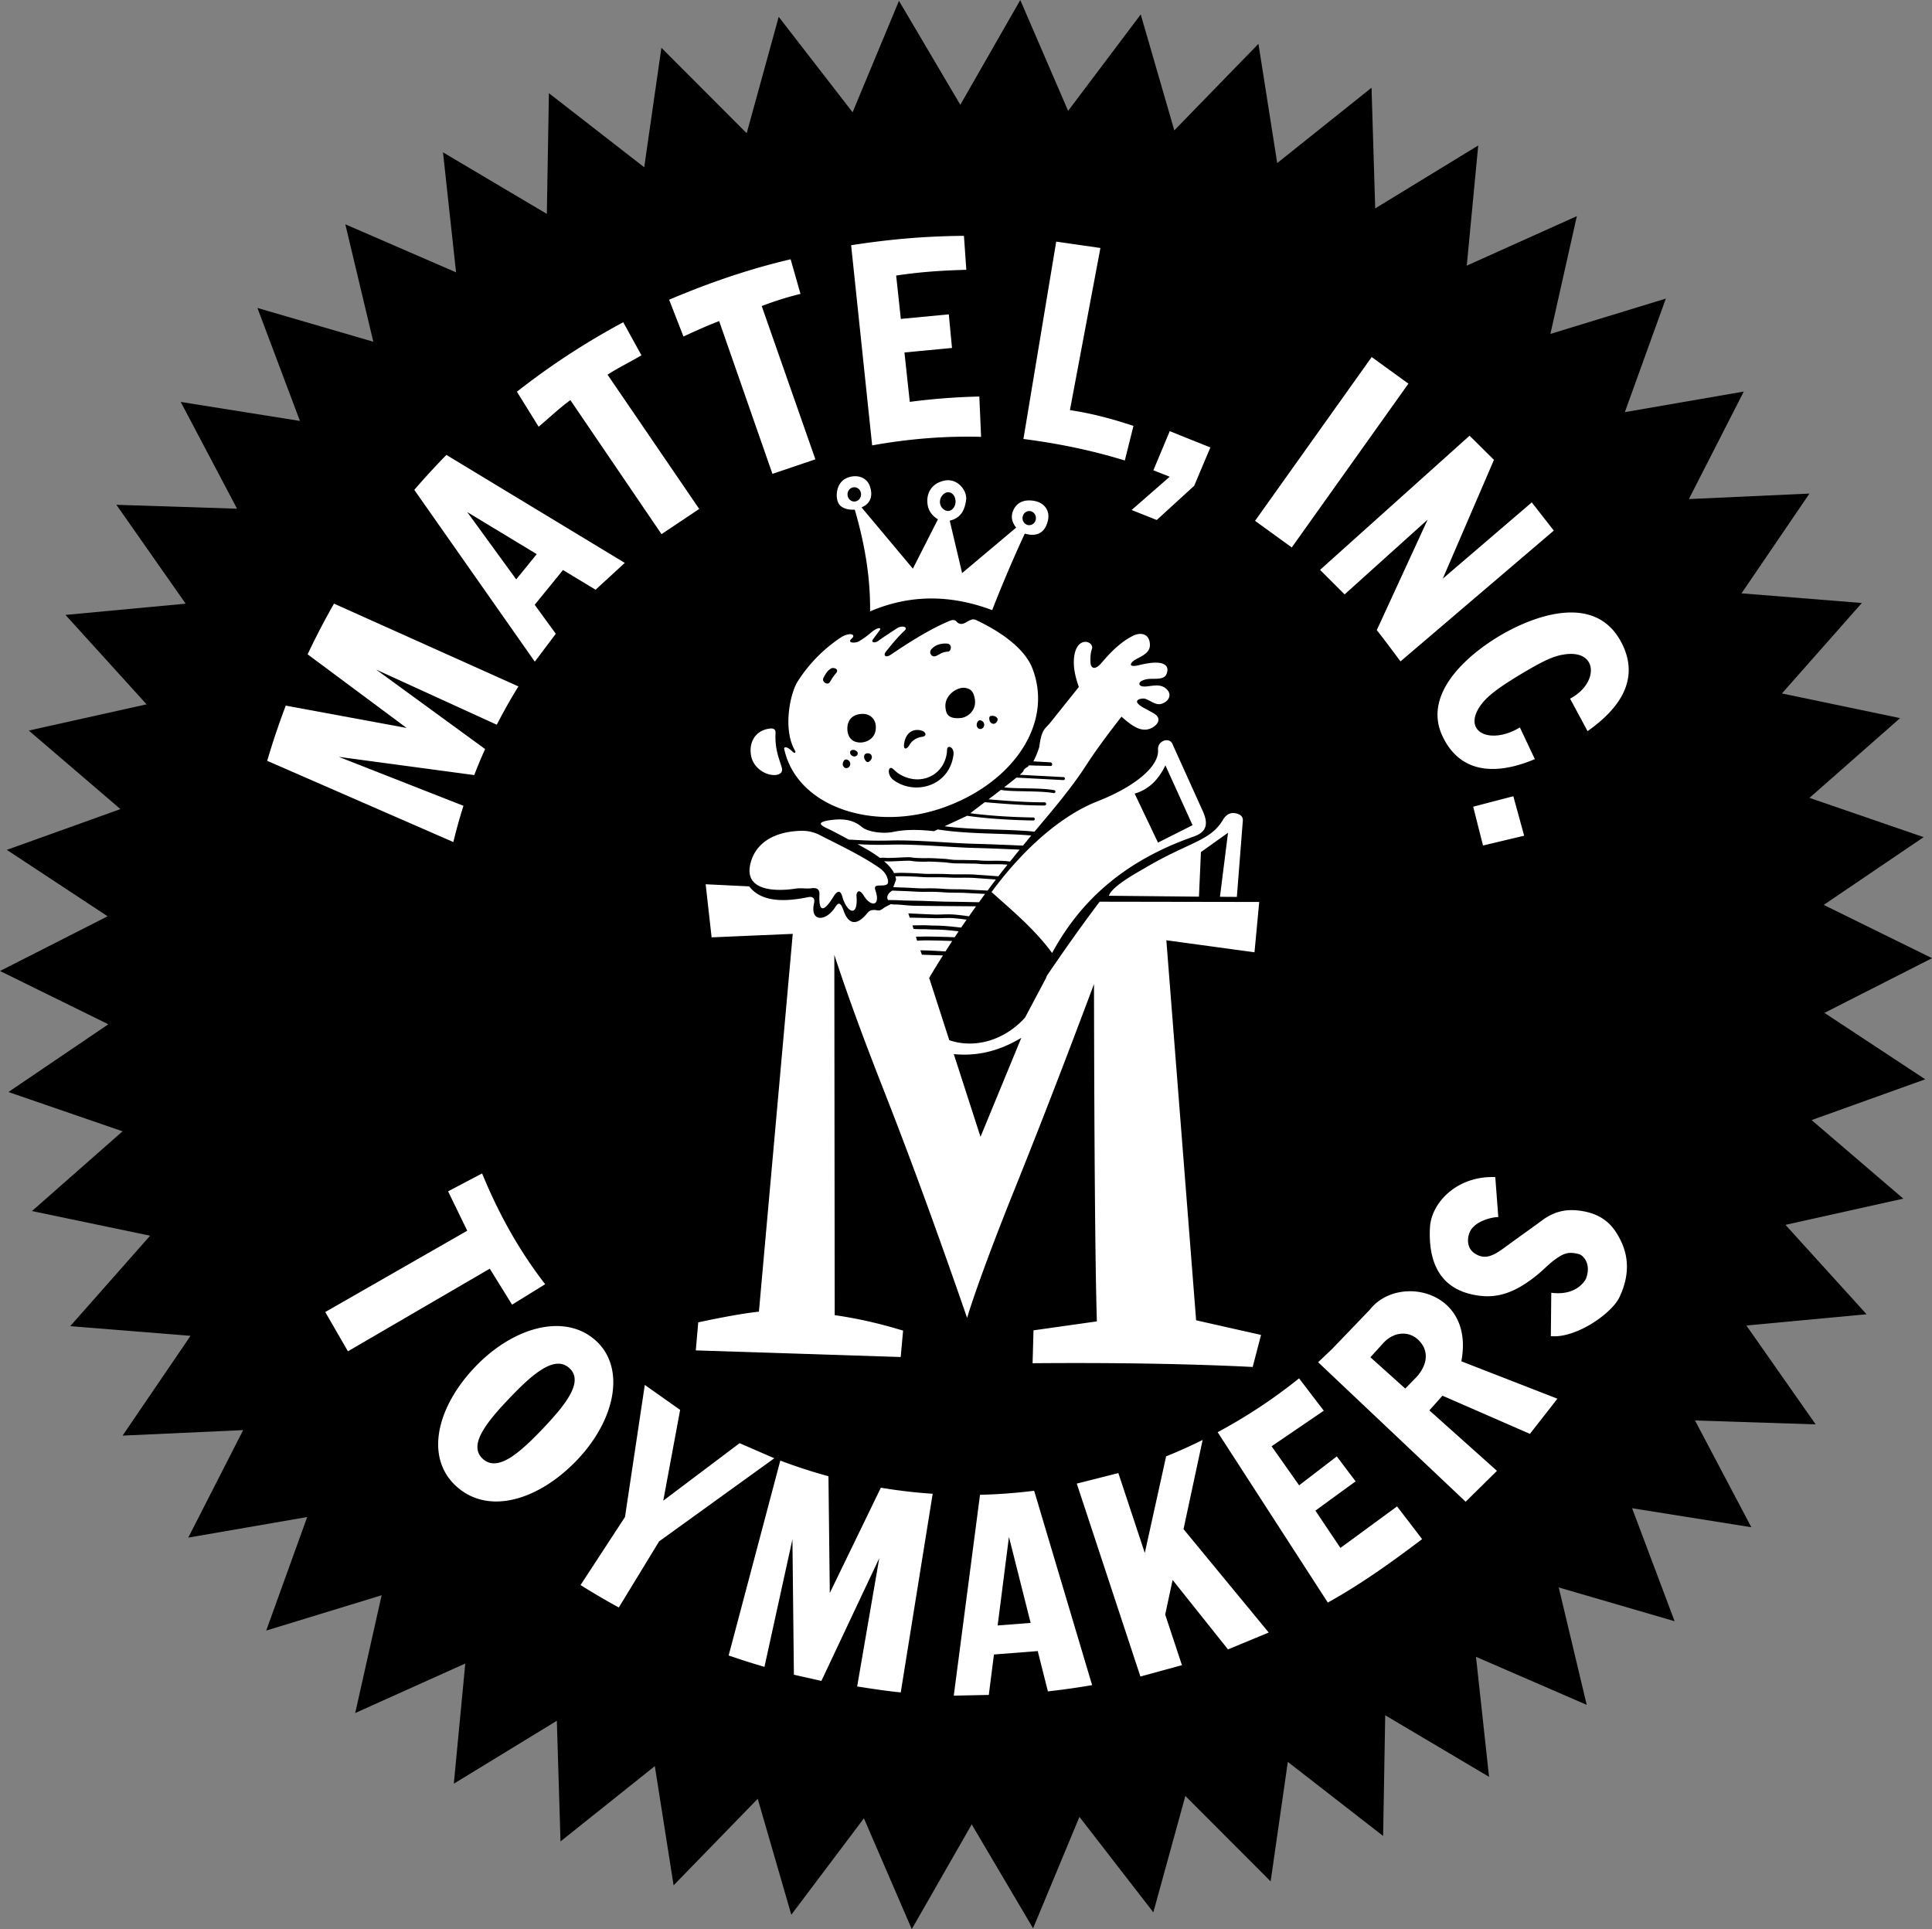 <?xml version="1.0" encoding="UTF-8"?>
<svg width="974.41" height="972.9" version="1.1" viewBox="0 0 257.81 257.41" xmlns="http://www.w3.org/2000/svg" xmlns:cc="http://creativecommons.org/ns#" xmlns:dc="http://purl.org/dc/elements/1.1/" xmlns:rdf="http://www.w3.org/1999/02/22-rdf-syntax-ns#"><rect x="0" y="0" width="257.81" height="257.41" fill="#808080" stroke="none"/><title>P-240826</title><path d="m196.96 221.079 1.742 16.012-13.856-8.212-.278 16.105-12.717-9.884-2.294 15.943-11.38-11.4-4.273 15.53-9.861-12.736-6.187 14.872-8.187-13.872-8.001 13.98-6.384-14.79-9.69 12.867-4.48-15.472-11.227 11.55-2.505-15.91-12.586 10.05-.491-16.099-13.747 8.395 1.53-16.034-14.69 6.606 3.528-15.716-15.402 4.712 5.47-15.15-15.872 2.746 7.326-14.345-16.09.734 9.066-13.314-16.056-1.288 10.663-12.072-15.767-3.29 12.091-10.641-15.23-5.241 13.33-9.041L0 129.565l14.358-7.299L.91 113.402l15.16-5.442L3.837 97.48l15.722-3.499-10.822-11.93 16.037-1.5-9.242-13.193 16.099.52-7.516-14.245 15.907 2.534-5.67-15.076 15.464 4.508L46.08 29.93l14.777 6.41-1.743-16.012L72.97 28.54l.278-16.105 12.718 9.884 2.293-15.943 11.38 11.4 4.274-15.53 9.86 12.736L119.96.111l8.187 13.872 8.002-13.98 6.383 14.79 9.69-12.867 4.48 15.472 11.227-11.55 2.505 15.91 12.586-10.05.491 16.099 13.747-8.395-1.53 16.034 14.69-6.606-3.528 15.716 15.402-4.712-5.47 15.15 15.872-2.746-7.326 14.345 16.09-.734-9.066 13.314 16.056 1.288-10.663 12.072 15.767 3.29-12.091 10.641 15.23 5.241-13.33 9.041 14.455 7.109-14.358 7.299 13.448 8.864-15.16 5.442 12.232 10.48-15.722 3.499 10.822 11.93-16.037 1.5 9.242 13.193-16.099-.52 7.516 14.246-15.907-2.535 5.67 15.076L208 211.821l3.736 15.668z"/><g fill="#fff"><path d="m183.04 47.642 4.9 3.55-15.565 21.857-4.899-3.55zM152.11 84.586c-.297.012-.62.102-.949.265-1.44.719-2.823 2-4.119 3.545-1.004 1.197-1.49.676-1.52.047-.033-.704-.003-1.341.179-1.817.387-1.015-1.966-1.921-2.358.98-.193 1.433.197 2.829.616 4.063l-3.754 4.693c-.767.96-1.204.866-1.525 3.325 0 0-.341 1.136-.792 1.905l2.325.134c.11.003.195.18.192.29a.2.2 0 0 1-.205.194l-2.909-.082c-.036.052-.104.17-.12.177-.15.084-.583.318-.617.6-.004.035-.265.303-.468.48l5.855.31a.2.2 0 0 1-.021.397l-6.288-.332c-.42.345-1.014.813-1.638 1.3.167.022.353.04.555.055.571.04 1.264.056 1.993.07 1.457.027 3.051.045 4.154.255a.2.2 0 0 1-.075.391c-1.036-.196-2.628-.22-4.087-.248-.73-.014-1.427-.03-2.013-.07a7.503 7.503 0 0 1-.96-.115c-.754.585-.93.71-1.651 1.26 2.06.175 5.151.417 7.478.396a.212.212 0 0 1 .004.425c-2.533.023-5.956-.263-7.985-.438-.77.584-1.528 1.165-1.93 1.473 1.568.21 3.291.352 4.91.442 1.276.071 2.487.11 3.504.125.11 0 .198.092.196.202a.2.2 0 0 1-.202.197 86.82 86.82 0 0 1-3.52-.125c-1.763-.098-3.647-.259-5.335-.501l-.038.029-2.943 1.37c4.004.52 8.245.355 12 .718.398-.475.797-.955 1.19-1.422 1.024-1.216 3.79-4.478 5.563-7.225 1.57-2.432 3.326-4.737 4.853-6.698 1.259 1.11 2.616 2.238 4.046 1.502.766-.394 1.451-1.29.175-1.99l-1.202-.659c-2.004-1.1-.256-1.35.095-1.247.861.253 1.477.998 2.364.632.94-.388 1.229-1.224.56-1.89-.794-.788-1.85-.442-2.758-.375-1.099.081-.983-.495-.696-.674.688-.43 1.413-.327 2.124-.357.885-.037 1.184-.29 1.33-.707.348-.994-.336-1.384-1.21-1.433-.858-.048-1.677.139-2.57.344-1.515.348-1.12-.423-.123-.914.998-.492 1.66-.96 1.658-1.781-.003-.908-.44-1.387-1.053-1.477a1.533 1.533 0 0 0-.286-.014zm-40.038 24.754c-.38-.002-.78.028-1.2.085-2.124.287-1.303.736-.37 1.168.951.441 1.941 1.01 2.756 1.434 1.523.082 3.049.198 5.594.126.85-.024 1.776-.013 2.735.017 2.875.09 6.038.359 8.27.417 2.52.067 4.548.162 6.649.248.372-.452.745-.907 1.113-1.35-3.868-.333-8.302-.147-12.487-.806l-.493.23c-1.786-.193-3.639-.277-5.406.091-1.58.329-3.559-.08-4.192-.624-.855-.735-1.827-1.03-2.969-1.036zm9.493 3.383c-.95-.03-1.863-.04-2.697-.017-1.918.054-3.25 0-4.441-.064 1.237.655 2.23 1.26 3.007 1.84l.111-.015c.167-.018.305-.032.437-.015.399.052 1.194.02 1.944-.019.374-.018.74-.037 1.052-.044.313-.006.562-.006.753.034.432.09 1.936.096 2.151.078l.013-.002h.012c.717.015 1.297.049 2.128.1.346.021.97.124 1.306.135.776.025.851.004 1.57.024h.006c.657.024 1.335-.011 2.028.077 1.342.073 2.542-.063 3.833.128.431-.537.862-1.072 1.29-1.594-1.956-.082-3.876-.168-6.222-.23-2.262-.06-5.429-.327-8.277-.417zm-.175 2.13c-.112-.002-.25-.003-.4-.001-.302.006-.666.024-1.041.043-.729.037-1.486.077-1.982.02.634.54 1.075 1.063 1.336 1.587.19-.013.383-.025.53-.028.692-.017 1.378.015 2.056.038.7.023 1.382.1 2.052.097.809-.003 1.774-.013 2.781.04 1.105.058 2.244-.028 3.441.058l3.062.22c.405-.522.81-1.038 1.212-1.543-1.125-.126-2.237-.016-3.523-.086h-.018c-.643-.084-1.311-.05-2-.075-.706-.02-.785 0-1.57-.025-.405-.014-1.037-.118-1.319-.135-.83-.051-1.4-.084-2.108-.1-.367.03-1.671.036-2.262-.086a1.696 1.696 0 0 0-.247-.022zm8.309 2.28c-1.007-.04-2 .018-3-.035-.99-.051-1.945-.041-2.756-.038-.705.003-1.394-.075-2.069-.098-.683-.022-1.36-.054-2.03-.038-.1.002-.23.01-.367.018.043.141.077.283.094.426l-.366 1.013 1.628.06c.926.033 1.836.121 2.733.097.797-.022 1.59.01 2.379.067 1.092.078 2.047.03 3.02.085.837.048 1.996.103 2.82.142.37-.491.741-1.002 1.11-1.478l-2.764-.198c-.144-.01-.288-.018-.432-.024zm-35.534.858.793 7.085 10.828-.466-4.515 50.412c-2.038.222-4.797.72-8.097 1.427l-.326 3.742 27.342.884.32-3.522c-2.952-.896-5.868-1.6-9.126-2.063l-.05-48.075c2.086 6.377 4.414 12.5 6.764 18.493 3.869 9.863 7.466 19.869 10.957 29.954.462-1.622 2.379-7.343 6.234-16.921 2.63-6.53 6.165-15.522 10.696-27.636.038 23.385.173 38.102.382 45.014l-8.454 1.196-.124 4.388c11.027-.088 20.86.07 29.372.5l1.114-4.273-8.662-1.955-3.974-50.708 11.763 1.602.631-6.714-21.295-.035c-2.056 2.721-4.401 5.99-7.03 9.865l-.167.404-2.758 5.198c-2.77 3.068-6.749 4.163-10.106 3.014l-2.687-8.313a120.118 120.118 0 0 1 1.838-3l-2.815-.095-.194-.585c1.163.005 2.244.087 3.352.145.296-.462.593-.94.889-1.388a117.245 117.245 0 0 0-3-.081 25.262 25.262 0 0 0-1.126.009 3.61 3.61 0 0 0-.542.049l-.14-.432-.029-.103c.162-.043.388-.017.692-.028a25.88 25.88 0 0 1 1.15-.01c.883.01 2.031.044 3.33.092.175-.264.351-.533.527-.792a80.297 80.297 0 0 0-1.431-.147c-.6-.053-1.202-.085-1.804-.09-.488-.004-1.152-.051-1.603-.045-.592.008-1.175-.033-1.175-.033l-.153-.472s.721-.014 1.32-.022c.494-.006 1.159.042 1.616.046v-.003c.617.005 1.232.038 1.846.092.516.045 1.219.123 1.722.179.242-.353.484-.713.725-1.059a29.028 29.028 0 0 0-1.89-.207c-.772-.045-1.57.034-2.39.01a490.727 490.727 0 0 0-3.313-.074l-.184-.571c.01 0 2.358.124 3.511.157.778.023 1.581-.057 2.404-.01.617.035 1.553.158 2.18.245.314-.444.628-.898.94-1.33l-2.894-.024c-1.574-.013-3.703-.021-5.286-.052-.952-.018-1.489-.119-2.439-.167-.086-.005-.208.006-.31.006l-.434-.054-.62.316c-.498.253-.69.602-1.181.511-.997-.184-1.203.216-1.52.58-1.185 1.355-2.303 1.454-3.016-.604-.54-1.555-.905-.629-1.267-.14-1.23 1.664-3.203 1.673-2.647-.8.172-.765-.317-.89-.755-.8-4.055.84-6.546.323-7.901-1.433zm24.874.847-.008.023c-.418.265-.671.59-.624 1.024l.09.212c.457.002.982.007 1.31.024.945.048 1.48.05 2.426.069 1.572.03 3.127.12 4.71.133 1.108.01 3.064.054 3.698.068.27-.368.54-.752.808-1.111-.823-.04-1.809-.087-2.511-.127-.94-.054-1.902-.006-3.027-.086a23.59 23.59 0 0 0-2.332-.066c-.936.026-1.857-.065-2.763-.097-.592-.02-.992-.036-1.777-.065zm17.248 19.644-5.446 13.21-3.566-11.037c2.791.275 5.745-.216 9.012-2.173z"/><path d="M128.72 83.145c-.399.187-.775.133-1.045-.174-.38-.433-.843-.181-1.387.06-2.069.913-4.53 2.356-7.362 4.296-.767.525-1.107.124-.705-.378.765-.955 1.542-1.921 2.478-2.793.553-.514-.35-.75-1-.323-.869.57-1.716 1.112-2.49 1.677-.44.322-1.048.25-.71-.21l.898-1.216c.265-.36-.278-.437-1.189.345a10.343 10.343 0 0 1-1.611 1.154c-.422.243-1.663.272-.937-.384.149-.134.323-.32.099-.502-.238-.194-1.002-.001-1.514.337a19.742 19.742 0 0 0-5.819 5.926c-.979 1.55-2.014 6.355-.325 9.225.11.188-.028.417-.326.125-.655-.645-1.06-.704-1.146-.454.07.333.155.664.26.992 2.229 7.03 11.929 10.053 20.85 6.962 9.276-3.214 14.896-11.142 12.035-18.602-1.032-2.694-4.27-4.959-7.601-6.506-.484-.225-1.168.31-1.452.443zm-2.378 2.729c.774.034.62 1.059.139 1.08-.67.031-1.001.294-1.505.547-.658.33-1.037-.43-.748-.796.486-.615 1.232-.87 2.114-.831zm-15.16 3.262c.347.007.746.262.373.7-.391.46-.497.65-.815 1.181-.296.495-1.133-.041-.853-.574.324-.613.566-.998 1.033-1.252a.536.536 0 0 1 .262-.055zm17.634 2.655c.66.12 1.072.384 1.264 1.464.272 1.53-.97 2.484-1.898 2.557-1.488.117-1.924-.377-2.019-1.411-.157-1.707 1.658-2.79 2.653-2.61zm3.653 3.726c.247.01.44.092.602.31.19.256-.162.822-.571.747-.347-.064-.5-.396-.49-.761.003-.154.08-.272.28-.291.063-.005.122-.007.18-.005zm-17.265-.261c.848.024 1.739.645 1.666 1.948-.08 1.434-1.37 1.94-2.24 1.867-1.156-.096-1.583-.983-1.556-1.943.027-.96.6-1.85 2.048-1.873h.082zm15.572.859c.117 0 .238.058.35.143a.584.584 0 0 1 .188.61c-.086.343-.504.544-.783.305-.204-.176-.245-.464-.149-.706.1-.256.243-.352.394-.352zm-8.294 1.287c.24.01.47.067.665.155.356.16.62.655-.117.762-.554.08-1.236.351-1.658 1.07-.38.646-.913.759-.693-.338.257-1.282 1.08-1.678 1.803-1.649zm4.192 2.259c.276.007.65.375.558 1.07-.558 4.204-5.185 5.446-8.02 3.337-.682-.508-.748-1.456-.399-1.588.274-.103.583.423 1.125.762 2.761 1.726 5.929.324 6.396-2.691.06-.396-.002-.7.172-.838a.253.253 0 0 1 .168-.053zm-12.798.401a.58.58 0 0 1 .182.033c.352.13.469.351.36.6-.09.207-.356.281-.563.224a.575.575 0 0 1-.421-.525c-.008-.215.218-.335.442-.332zm1.947.457c.189.005.38.088.465.263.154.318-.023.638-.323.846-.126.088-.267.096-.4-.054-.221-.254-.316-.49-.217-.81.05-.162.26-.252.475-.245zm-2.921.821a.6.6 0 0 1 .348.143.581.581 0 0 1 .188.608c-.085.34-.502.541-.78.303-.204-.175-.244-.462-.148-.703.1-.255.242-.35.392-.35zm51.647 7.147c-.597 0-1.038.374-1.363.92-1.705 2.863-4.515 2.919-10.552 6.501-.898.533-4.227 2.32-4.667 3.618l12.035.12-.01-.02.263-5.928 3.615-2.579-1.077 8.545 2.256.015.796-10.158c.038-.479-.207-.857-1.028-1.008a1.512 1.512 0 0 0-.268-.026zm-55.194 2.922a5.08 5.08 0 0 0-2.477-.547c-3.692.098-5.85 1.678-6.596 3.882-1.662 4.91 4.953 3.98 5.865 3.83.746-.122 1.45.048 2.127-.05.783-.111 1.108.176 1.076.837-.12 2.463.607 2.35 1.9.237.493-.807.922-.788 1.136-.004.606 2.222 2.15 2.91 1.906-.02-.043-.515.33-1.095.955-.082.947 1.534 2.17 1.425 1.66-.393-.137-.492-.404-.94.43-.941.937 0 1.444-.028 1.022-1.144-.091-.242-.35-.737-.956-1.163-2.353-1.655-5.234-3.001-8.048-4.442z"/><path d="M155.79 98.776c-.6-.067-1.328.448-1.262 1.268.166 2.08-2.76 4.792-8.12 6.898-4.626 1.818-9.725 6.14-14.096 12.09 2.848 2.541 5.778 4.993 8.084 8.132 3.623-6.68 9.299-12.188 18.915-15.546 1.819-.635 1.9-1.818 1.19-3.388l-4.057-8.976a.792.792 0 0 0-.654-.478zm-.277 3.347 3.624 7.985-4.612 2.326-3.115-6.54c1.86-.527 3.182-1.85 4.103-3.77zm-52.023-4.296c.04-.715-.57-.66-1.009-.574-1.979.39-2.594 2.174-2.213 3.772.292 1.22 1.498 2.275 2.855 2.388.482.04 1.466-.071 1.194-1.011-.314-1.083-.948-2.45-.827-4.575zm10.583-34.283c-.402.006-.82.109-1.212.305-1.315.658-1.444 2.592-.909 3.404.387.586 1.246.8 2.113.76 1.282 4.407 2.095 8.905 2.04 13.57 4.973-2.134 10.36-2.394 16.293-.171a180.812 180.812 0 0 1 4.35-10.21c1.123.325 2.567.313 3.07-1.672.382-1.51-.585-2.528-1.954-2.717-1.373-.19-2.189.342-2.606 1.19-.384.78-.31 1.585.339 2.4l-7.21 6.068-1.653-6.995c1.492-.353 2.006-1.414 2.187-2.781.157-1.189-1.11-2.926-2.893-2.563-1.884.383-2.515 1.94-2.216 3.366.167.796.671 1.392 1.348 1.798l-3.345 6.583-6.852-8.18c1.04-.403 1.614-1.357 1.117-2.81-.312-.913-1.122-1.36-2.007-1.345zm-.046 1.472a.904.953 1.62 0 1 .876.977.904.953 1.62 0 1-.93.927.904.953 1.62 0 1-.876-.978.904.953 1.62 0 1 .93-.926zm12.527.668c.548.016.976.587.956 1.275-.02.689-.479 1.234-1.027 1.219-.528-.015-1.075-.55-1.055-1.239.02-.688.578-1.27 1.126-1.255zm10.814 2.507a.894.943 1.62 0 1 .867.968.894.943 1.62 0 1-.92.917.894.943 1.62 0 1-.866-.968.894.943 1.62 0 1 .92-.917zM196.227 164.205c.739-1.296 2.855-1.806 3.71-1.803l-.404-5.337c-5.156-.193-8.534 3.458-8.714 6.695-.26 4.683 1.363 8.075 5.705 8.984 2.35.513 4.315.127 6.375-1.059.873-.52 1.7-1.112 2.479-1.775.735-.626 1.404-1.326 2.11-1.836 1.176-.839 1.787-1.101 3.228-.725.494.129 1.681 1.24.928 3.252-.08.213-1.235 2.35-4.638 1.898l-.059 5.789c3.331.325 8.107-3.008 9.144-5.171 1.793-3.74.807-6.431.011-7.916-.585-1.091-1.655-2.873-4.415-3.494-2.502-.564-4.275-.07-5.89 1.122-1.403 1.036-2.691 1.936-4.488 3.251-1.07.76-2.43 1.941-3.749 1.535-2.111-.65-1.78-2.628-1.333-3.41zM60.496 112.358 35.657 101.52a97.398 97.398 0 0 1 2.479-7.367l16.128 2.982L41.05 87.31a97.403 97.403 0 0 1 3.523-6.766l24.61 11.048c-1.087 1.733-2.02 3.43-2.892 5.112l-16.086-7.351L64.734 99.95a63.555 63.555 0 0 0-1.45 3.473l-18.075-2.431 16.635 6.53a70.812 70.812 0 0 0-1.347 4.836zM97.233 220.9l6.892-26.006a70.67 70.67 0 0 0 6.425 2.089l.179 15.578 6.813-14.046c2.439.399 4.745.667 6.917.804l-4.262 26.507c-1.724-.163-3.744-.47-5.817-.791l2.95-17.118-7.723 16.378-3.667-.825-.198-18.062-3.732 17.01a97.374 97.374 0 0 1-4.777-1.52zM59.569 60.702a97.72 97.72 0 0 0-4.284 4.666l16.081 22.92 2.802-3.72-2.816-3.869 3.777-4.638 4.346 2.63 3.9-3.581zm2.778 7.624 9.278 5.615-2.74 3.367zM83.168 43a97.4 97.4 0 0 0-14.19 9.27l2.9 4.667c1.394-1.164 2.738-2.458 4.233-3.55l12.165 17.888 5.028-3.364-12.231-17.916c1.435-.93 3.032-1.697 4.522-2.587zm22.336-8.399c-5.662 1.31-11.113 3.229-16.214 5.392l1.913 4.91c1.649-.76 3.034-1.394 4.762-2.059l7.11 20.386 5.731-1.94-7.16-20.45a41.959 41.959 0 0 1 5.173-1.626zM72.751 171.36c-3.683-4.748-6.354-9.756-8.418-14.783l-4.539 2.39 2.554 5.256-18.945 10.849 3.025 5.24 18.928-11.024 2.977 4.801zM128.631 31.47c-6.005.045-10.786.595-15.055 1.25l2.806 26.711c5.109-.92 9.925-1.265 14.537-1.14l-.237-5.38a86.337 86.337 0 0 0-9.28.712l-.71-6.59 6.345-.604-.427-4.485-6.401.61-.624-5.786c2.995-.453 5.767-.666 9.363-.766zm7.937 27.106c4.6.59 9.12 1.508 13.529 2.872l1.156-4.62c-3.119-1.026-5.639-1.67-8.48-2.104l4.068-21.635-5.898-.849zm24.948 1.129-2.163 5.117-4.994 4.566-3.354-1.337 5.085-4.438-2.182-.859 2.184-5.22zm34.589-1.569L176.153 76.04l3.277 3.273 11.08-9.98-6.79 14.748c1.087 1.365 2.117 2.777 3.167 4.171L207.342 70.8l-2.94-3.763-11.878 10.179 6.833-15.854zm15.742 39.424c4.35-3.057 7.092-7.03 4.462-11.93-3.473-6.469-11.43-3.444-15.466-1.204-4.517 2.508-11.124 7.895-8.368 13.775 2.695 5.75 8.319 4.804 12.336 3.092l-1.993-4.227c-4.1 2.468-7.957.473-5.027-3.23 1.01-1.277 2.974-2.592 5.798-4.257 2.59-1.527 3.862-2.074 5.224-2.266 4.513-.635 4.512 3.919.702 5.911zm-15.262 10.083 5.355-1.399 1.446 5.27-5.49 1.306zM138 198.92a71.3 71.3 0 0 1-7.226.54l-3.501 26.8 4.674-.097.688-5.396 5.843-.455 1.355 5.378a98.155 98.155 0 0 0 5.901-.835zm-3.364 6.154 2.894 11.479-4.402.342zm25.845-12.931a69.964 69.964 0 0 1-4.872 2.188l-2.844 12.888-3.529-10.658-5.548 1.405 8.49 25.74 5.543-1.514-2.234-6.75.99-4.62 7.389 9.268 5.435-2.254-11.37-13.795v.003zm12.867-8.22a70.646 70.646 0 0 1-10.86 7.182l14.699 22.734c4.558-2.532 8.612-5.466 12.584-8.464l-3.343-4.367-7.56 5.539-3.34-4.974 5.369-3.909-2.513-3.327-5.026 3.858-3.673-5.21 6.966-4.747zm14.874-11.624c-2.07-.018-4.125.8-5.41 2.442l-5.044 5.25-1.872 1.781 19.684 18.613 4.177-4.122-9.021-8.068 1.75-1.96 11.67 5.093 3.668-4.692-12.82-4.99c1.18-6.225-2.828-9.311-6.78-9.347zm-.827 5.66a2.918 2.918 0 0 1 1.836.795c1.865 1.794.844 3.915-.315 5.103l-1.393 1.427-4.655-4.177 1.689-1.86c.893-.983 1.92-1.344 2.838-1.287zm-107.91.909c-4.114-3.696-10.974-1.834-16.102 3.545-5.128 5.38-6.722 12.103-2.466 15.936 4.292 3.866 10.975 1.835 16.102-3.545s6.507-12.305 2.466-15.936zm-3.511 3.684c1.935 1.759-.356 4.742-3.544 8.087s-6.043 5.806-8.001 4.027c-1.959-1.78.356-4.742 3.544-8.087s6.066-5.785 8-4.027zm10.07 2.245L83.4 202.424l-5.93 9.077a97.357 97.357 0 0 0 5.104 2.995l5.378-8.82 15.372-11.092-4.63-2.013-10.188 7.675 2.253-12.116z"/></g></svg>
